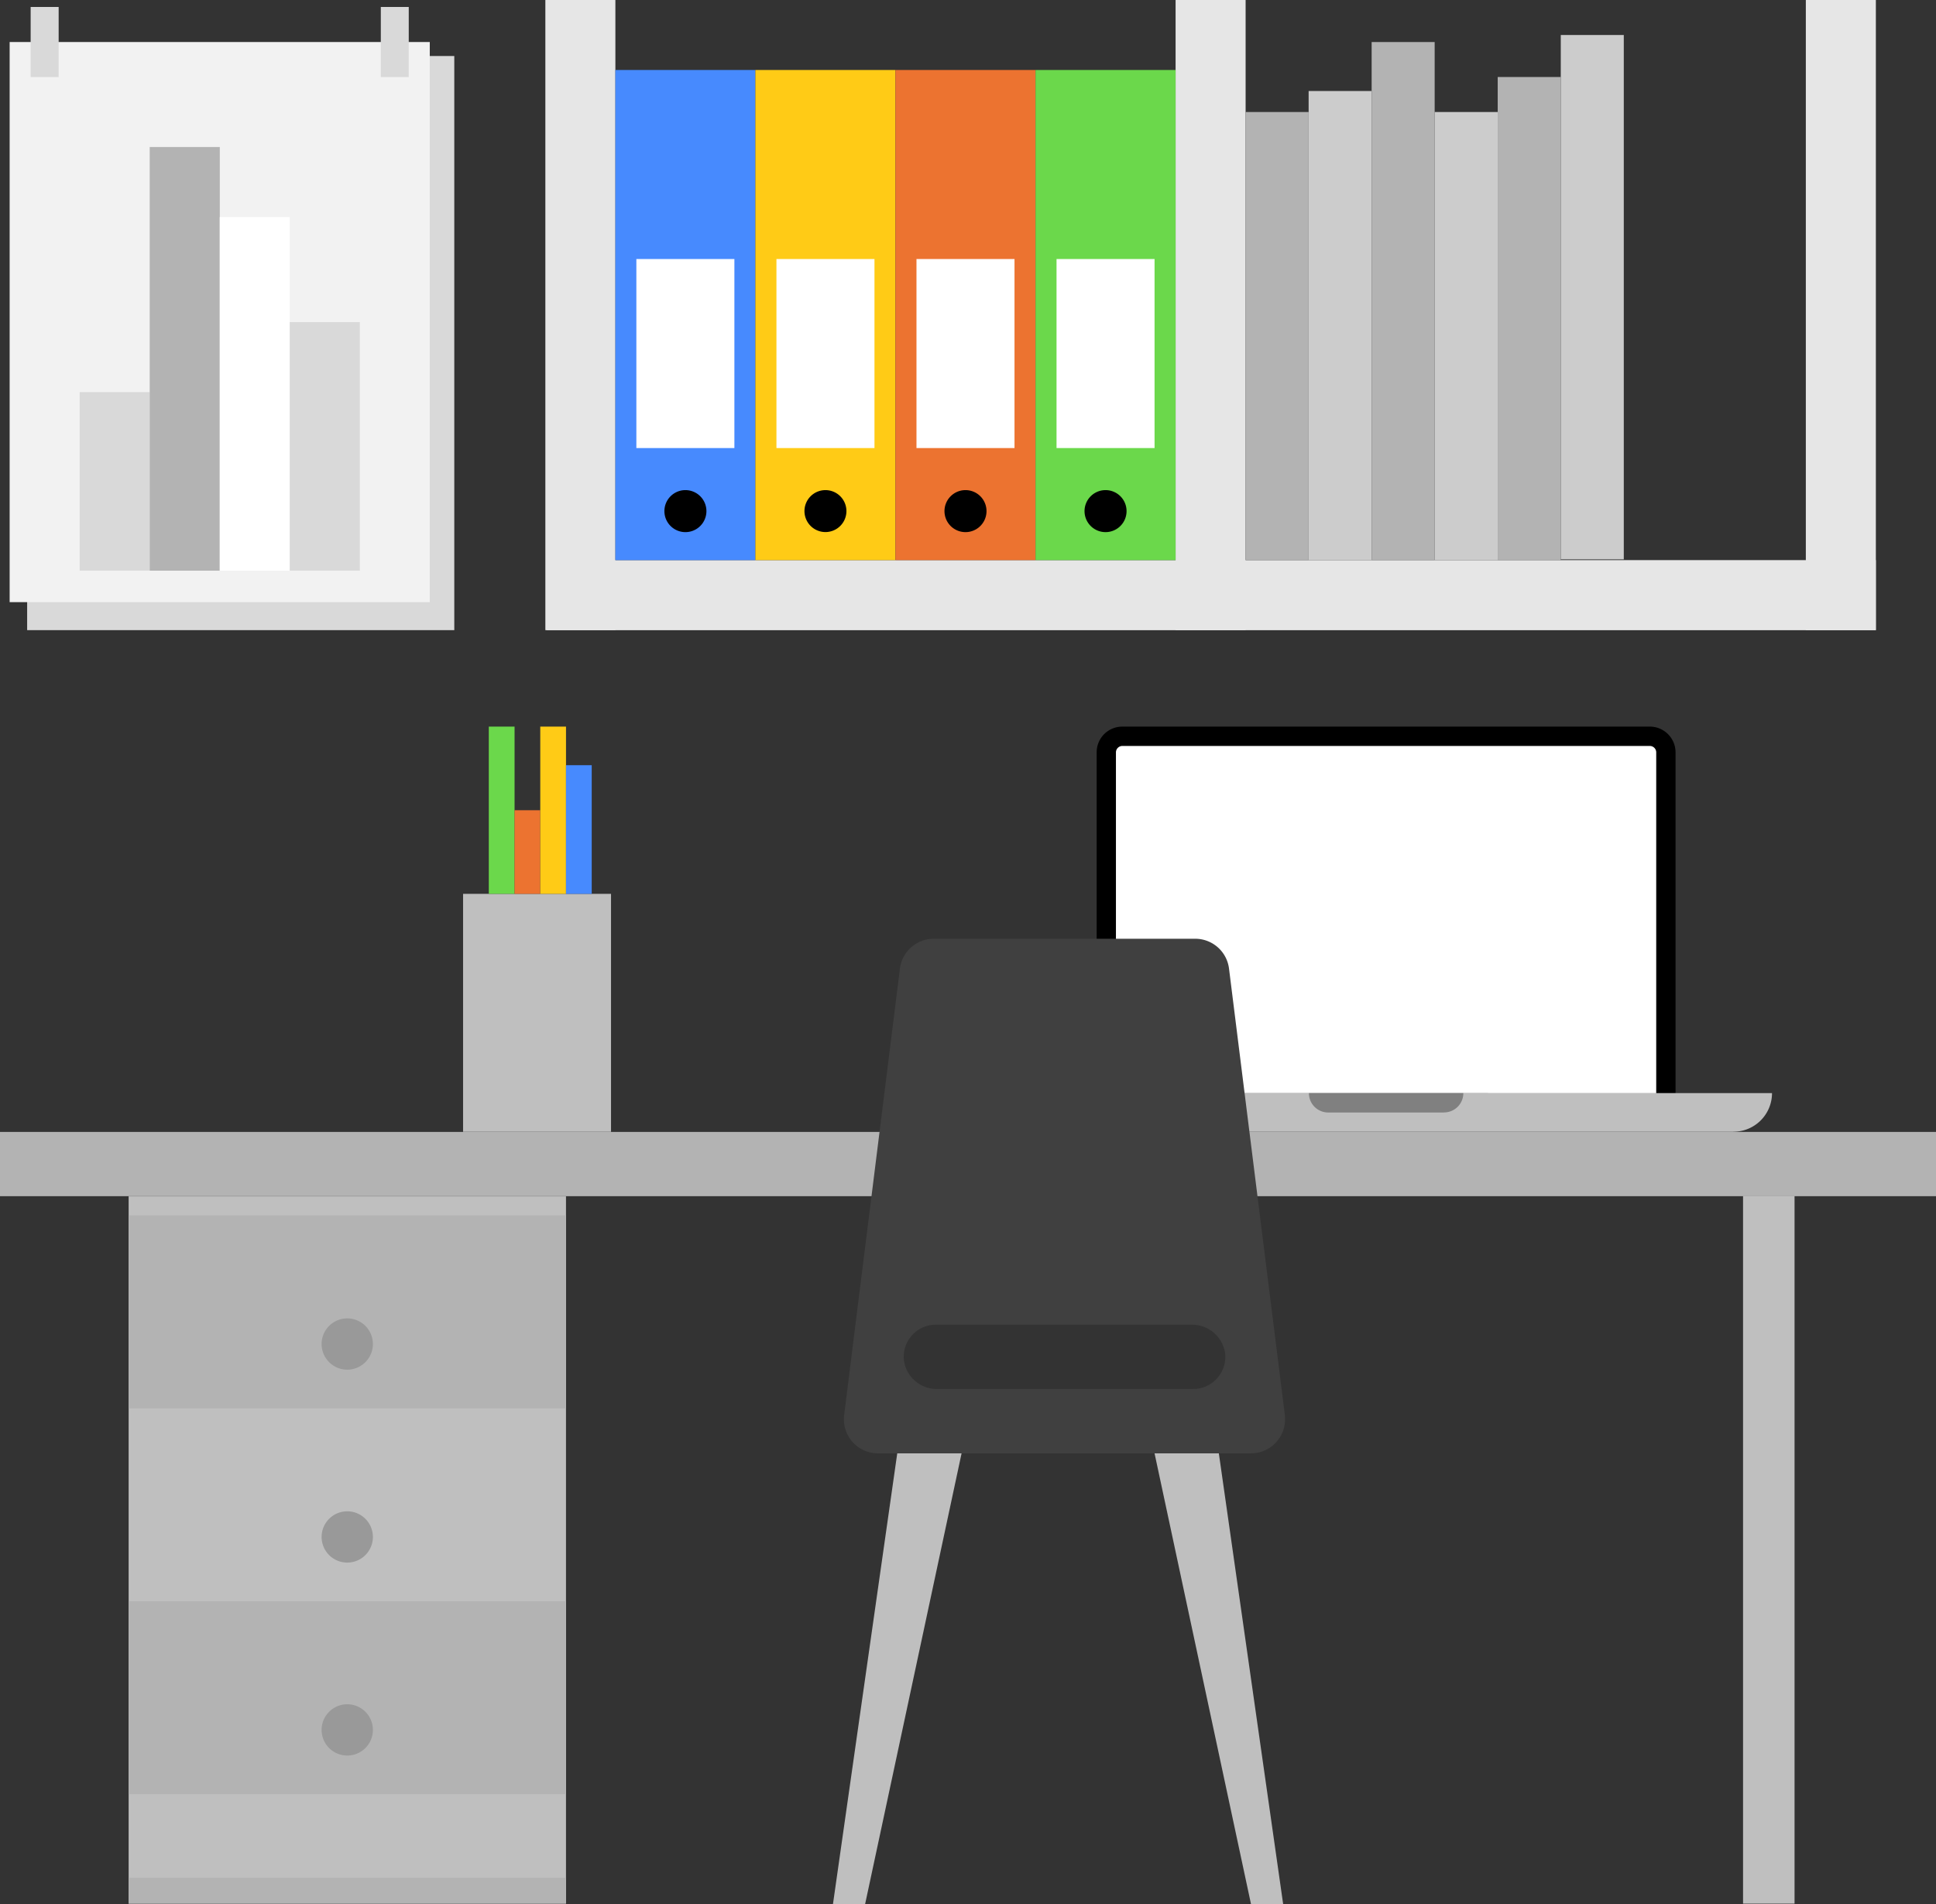 <?xml version="1.0" encoding="UTF-8"?>
<svg xmlns="http://www.w3.org/2000/svg" width="113.243" height="111.398" viewBox="0 0 113.243 111.398">
  <rect x="0" y="0" width="113.243" height="111.398" fill="#333333" stroke="none"/>
  <g id="Group_15702" data-name="Group 15702" transform="translate(-1146.2 -2995.762)">
    <g id="Group_373" data-name="Group 373" transform="translate(1146.2 2995.762)">
      <rect id="Rectangle_481" data-name="Rectangle 481" width="4.096" height="36.864" transform="translate(31.9 0)" fill="#e6e6e6"></rect>
      <rect id="Rectangle_482" data-name="Rectangle 482" width="4.096" height="36.864" transform="translate(105.629 0)" fill="#e6e6e6"></rect>
      <rect id="Rectangle_483" data-name="Rectangle 483" width="4.096" height="36.864" transform="translate(68.764 0)" fill="#e6e6e6"></rect>
      <path id="Path_932" data-name="Path 932" d="M41.31,724.615h77.759v4.1H41.31Z" transform="translate(-9.345 -691.848)" fill="#e6e6e6"></path>
      <path id="Path_933" data-name="Path 933" d="M43.945,705.869h8.192v28.673H43.945Z" transform="translate(-7.95 -701.775)" fill="#478afe"></path>
      <path id="Path_934" data-name="Path 934" d="M44.748,713.1h5.734v11.057H44.748Z" transform="translate(-7.525 -697.945)" fill="#fff"></path>
      <path id="Path_935" data-name="Path 935" d="M48.278,723.166a1.229,1.229,0,1,1-1.23-1.228,1.229,1.229,0,0,1,1.23,1.228" transform="translate(-6.957 -693.266)"></path>
      <path id="Path_936" data-name="Path 936" d="M49.3,705.869h8.191v28.673H49.3Z" transform="translate(-5.114 -701.775)" fill="#ffcb16"></path>
      <path id="Path_937" data-name="Path 937" d="M50.105,713.1h5.734v11.057H50.105Z" transform="translate(-4.688 -697.945)" fill="#fff"></path>
      <path id="Path_938" data-name="Path 938" d="M53.631,723.166a1.227,1.227,0,1,1-1.227-1.228,1.227,1.227,0,0,1,1.227,1.228" transform="translate(-4.121 -693.266)"></path>
      <path id="Path_939" data-name="Path 939" d="M54.656,705.869H62.85v28.673H54.656Z" transform="translate(-2.278 -701.775)" fill="#ec7330"></path>
      <path id="Path_940" data-name="Path 940" d="M55.46,713.1h5.734v11.057H55.46Z" transform="translate(-1.852 -697.945)" fill="#fff"></path>
      <path id="Path_941" data-name="Path 941" d="M58.989,723.166a1.229,1.229,0,1,1-1.23-1.228,1.228,1.228,0,0,1,1.23,1.228" transform="translate(-1.285 -693.266)"></path>
      <path id="Path_942" data-name="Path 942" d="M60.013,705.869h8.192v28.673H60.013Z" transform="translate(0.559 -701.775)" fill="#6bd84b"></path>
      <path id="Path_943" data-name="Path 943" d="M60.816,713.1H66.55v11.057H60.816Z" transform="translate(0.984 -697.945)" fill="#fff"></path>
      <path id="Path_944" data-name="Path 944" d="M64.345,723.166a1.229,1.229,0,1,1-1.23-1.228,1.228,1.228,0,0,1,1.23,1.228" transform="translate(1.551 -693.266)"></path>
      <path id="Path_945" data-name="Path 945" d="M68.047,707.477h3.686V733.69H68.047Z" transform="translate(4.813 -700.924)" fill="#b3b3b3"></path>
      <path id="Path_946" data-name="Path 946" d="M70.457,706.673h3.686v27.443H70.457Z" transform="translate(6.089 -701.349)" fill="#ccc"></path>
      <path id="Path_947" data-name="Path 947" d="M72.867,704.8h3.686v30.308H72.867Z" transform="translate(7.365 -702.341)" fill="#b3b3b3"></path>
      <path id="Path_948" data-name="Path 948" d="M75.277,707.477h3.688V733.69H75.277Z" transform="translate(8.642 -700.924)" fill="#ccc"></path>
      <path id="Path_949" data-name="Path 949" d="M77.688,706.138h3.686V734.4H77.688Z" transform="translate(9.918 -701.633)" fill="#b3b3b3"></path>
      <path id="Path_950" data-name="Path 950" d="M80.1,704.531h3.686v30.675H80.1Z" transform="translate(11.195 -702.484)" fill="#ccc"></path>
      <path id="Path_951" data-name="Path 951" d="M21.45,705.335H46.435v33.587H21.45Z" transform="translate(-19.862 -702.058)" fill="#d9d9d9"></path>
      <path id="Path_952" data-name="Path 952" d="M20.781,704.8H45.356v32.768H20.781Z" transform="translate(-20.217 -702.341)" fill="#f2f2f2"></path>
      <path id="Path_953" data-name="Path 953" d="M23.459,718.189h4.1v10.445h-4.1Z" transform="translate(-18.798 -695.251)" fill="#d9d9d9"></path>
      <path id="Path_954" data-name="Path 954" d="M26.137,708.815h4.1V733.6h-4.1Z" transform="translate(-17.38 -700.215)" fill="#b3b3b3"></path>
      <path id="Path_955" data-name="Path 955" d="M28.815,711.494H32.91V732.18H28.815Z" transform="translate(-15.962 -698.796)" fill="#fff"></path>
      <path id="Path_956" data-name="Path 956" d="M31.492,715.511h4.1v14.541h-4.1Z" transform="translate(-14.545 -696.669)" fill="#d9d9d9"></path>
      <path id="Path_957" data-name="Path 957" d="M21.584,703.46h1.638v4.1H21.584Zm20.482,0H43.7v4.1H42.066Z" transform="translate(-19.791 -703.051)" fill="#d9d9d9"></path>
      <path id="Path_958" data-name="Path 958" d="M96.211,752.429H62.351V732.488a1.5,1.5,0,0,1,1.5-1.505H94.706a1.506,1.506,0,0,1,1.505,1.505Z" transform="translate(1.797 -688.476)"></path>
      <path id="Path_959" data-name="Path 959" d="M63.088,752.038V732.1a.377.377,0,0,1,.376-.376H94.315a.376.376,0,0,1,.376.376v19.941Z" transform="translate(2.187 -688.085)" fill="#fff"></path>
      <path id="Path_960" data-name="Path 960" d="M101.55,747.262H60.919A2.258,2.258,0,0,1,58.66,745h45.149a2.258,2.258,0,0,1-2.259,2.258" transform="translate(-0.158 -681.051)" fill="#bfbfbf"></path>
      <path id="Path_961" data-name="Path 961" d="M78.369,746.133H71.6A1.129,1.129,0,0,1,70.467,745H79.5a1.128,1.128,0,0,1-1.129,1.129" transform="translate(6.095 -681.051)" fill="gray"></path>
      <path id="Path_962" data-name="Path 962" d="M25.331,748.949H50.914v41.377H25.331Z" transform="translate(-17.807 -678.962)" fill="#bfbfbf"></path>
      <path id="Path_963" data-name="Path 963" d="M25.331,749.678H50.914v11.287H25.331Zm0,22.572H50.914v11.288H25.331Zm0,16.18H50.914v1.505H25.331Z" transform="translate(-17.807 -678.576)" fill="#b3b3b3"></path>
      <path id="Path_964" data-name="Path 964" d="M32.711,755.122a1.5,1.5,0,1,0,1.5-1.505,1.5,1.5,0,0,0-1.5,1.505m0,11.286a1.5,1.5,0,1,0,1.5-1.505,1.5,1.5,0,0,0-1.5,1.505m0,11.288a1.5,1.5,0,1,0,1.5-1.505,1.5,1.5,0,0,0-1.5,1.505" transform="translate(-13.899 -676.49)" fill="#999"></path>
      <path id="Path_965" data-name="Path 965" d="M20.412,746.484H133.655v3.761H20.412Z" transform="translate(-20.412 -680.267)" fill="#b3b3b3"></path>
      <path id="Path_966" data-name="Path 966" d="M87.07,748.935h3.012v41.4H87.07Z" transform="translate(14.887 -678.97)" fill="#bfbfbf"></path>
      <path id="Path_967" data-name="Path 967" d="M73.112,765.435H58.162a1.94,1.94,0,0,1-1.97-1.711,1.88,1.88,0,0,1,1.7-2.044c.055,0,.112-.006.168-.006H73.017a1.948,1.948,0,0,1,1.972,1.711,1.888,1.888,0,0,1-1.707,2.045q-.085,0-.17,0m5.366,1.525-3.266-26.116a1.992,1.992,0,0,0-1.975-1.744H57.94a1.992,1.992,0,0,0-1.976,1.744L52.7,766.96a1.994,1.994,0,0,0,1.73,2.224,2.245,2.245,0,0,0,.246.015H76.5a1.991,1.991,0,0,0,1.99-1.992,2.241,2.241,0,0,0-.015-.248" transform="translate(-3.323 -684.177)" fill="#404040"></path>
      <path id="Path_968" data-name="Path 968" d="M61.636,796.487h-1.88l3.761-26.376H67.28Zm22.575,0h1.88l-3.763-26.376h-3.76Zm-46.09-59.108h8.654V751.3H38.121Z" transform="translate(-11.034 -685.089)" fill="#bfbfbf"></path>
      <path id="Path_969" data-name="Path 969" d="M39.105,730.983h1.507v9.783H39.105Z" transform="translate(-10.513 -688.476)" fill="#6bd84b"></path>
      <path id="Path_970" data-name="Path 970" d="M40.09,734.181h1.5v4.891h-1.5Z" transform="translate(-9.992 -686.782)" fill="#ec7330"></path>
      <path id="Path_971" data-name="Path 971" d="M41.073,730.983h1.505v9.783H41.073Z" transform="translate(-9.471 -688.476)" fill="#ffcb16"></path>
      <path id="Path_972" data-name="Path 972" d="M42.057,732.459h1.505v7.525H42.057Z" transform="translate(-8.95 -687.694)" fill="#478afe"></path>
    </g>
  </g>
</svg>
